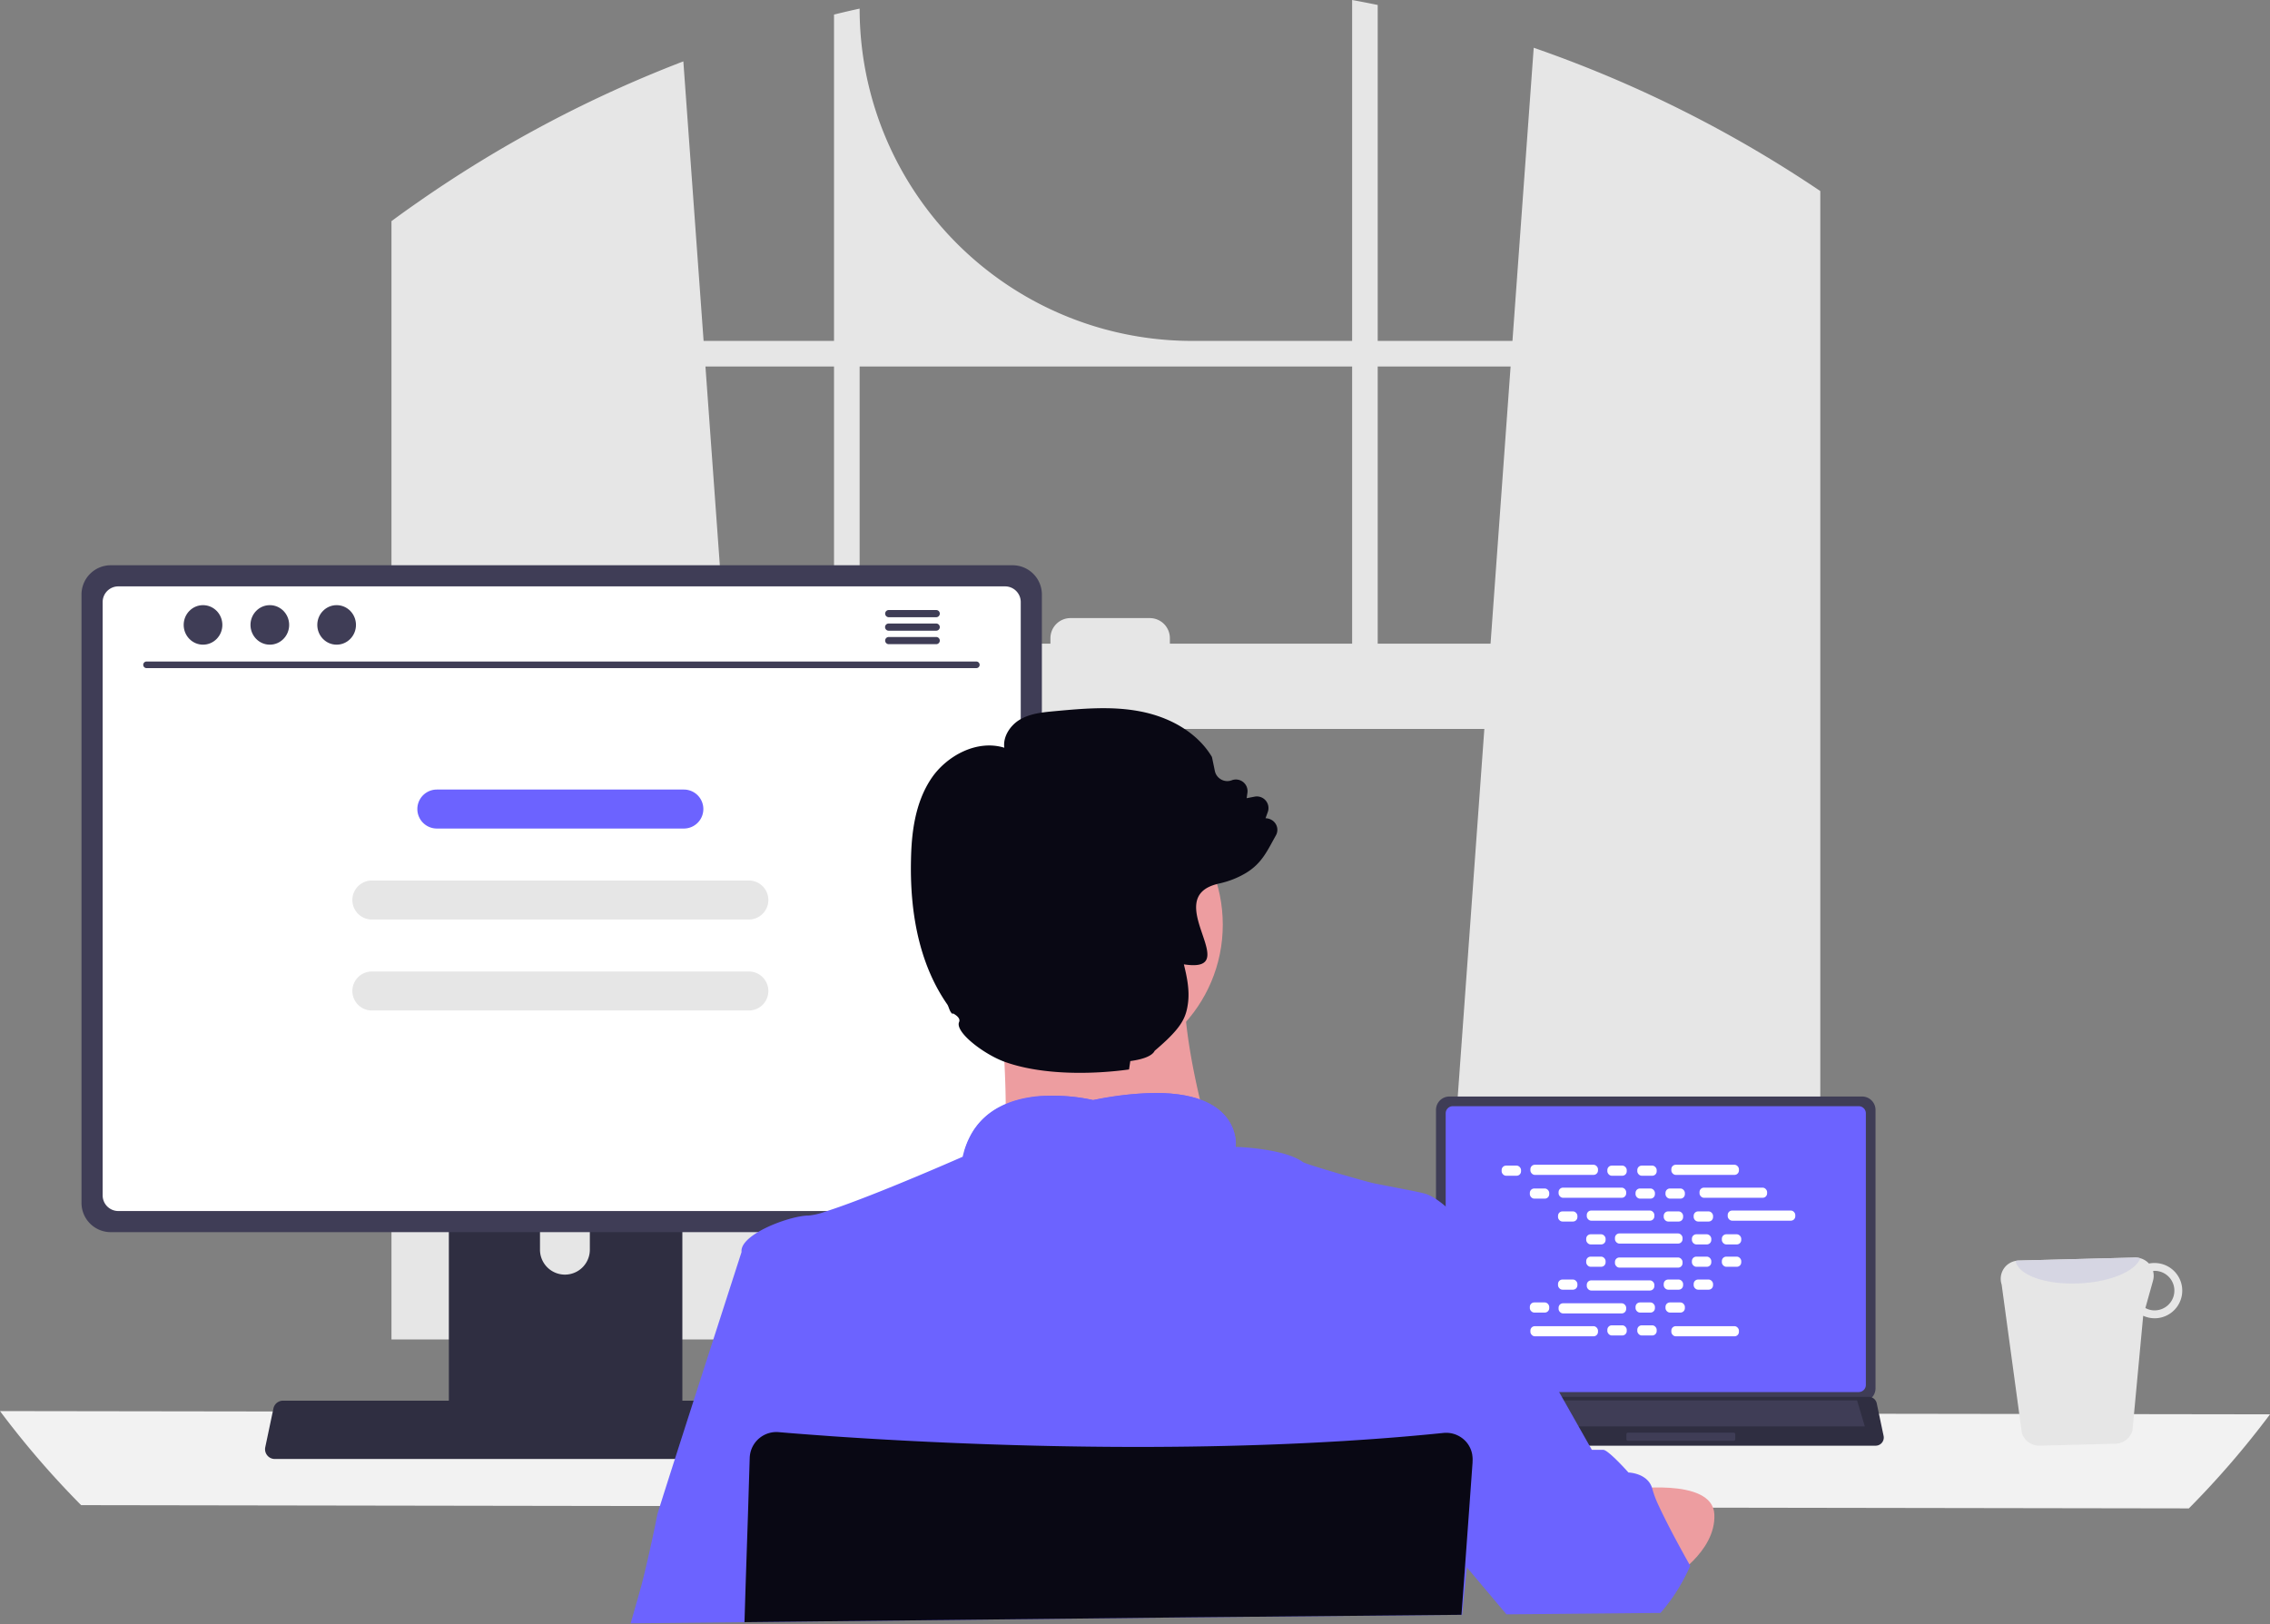 <svg xmlns="http://www.w3.org/2000/svg" width="800" height="572.62" viewBox="0 0 800 572.62" xmlns:xlink="http://www.w3.org/1999/xlink" role="img" artist="Katerina Limpitsouni" source="https://undraw.co/"><rect x="0" y="0" width="800" height="572.62" fill="#808080" stroke="none"/><g transform="translate(-28.583 -435)"><path d="M878.163,227.233c-1-.664-2-1.294-3-1.936a435.517,435.517,0,0,0-91.985-44.589l-7.491,103.335H728.2V165.624c-2.989-.618-6-1.2-9.014-1.752V284.043H662.753A117.137,117.137,0,0,1,545.616,166.906h0c-3.024.653-6.025,1.352-9.026,2.1V284.043H490.627l-7.136-98.536a436.225,436.225,0,0,0-93.851,49.858c-.5.344-1.008.7-1.5,1.042-2.531,1.775-5.028,3.585-7.514,5.418V636.049H516.089l-2.394-33.158L500.523,420.835H765.779L752.607,602.891l-2.394,33.158H884.176V231.219Q881.186,229.192,878.163,227.233ZM536.591,390.769H498.347l-7.067-97.7h45.311Zm182.595,0H654.953v-1.936a7.078,7.078,0,0,0-7.09-7.078H619.939a7.075,7.075,0,0,0-7.078,7.078v1.936H545.616v-97.7H719.186Zm9.014,0v-97.7h46.834l-7.067,97.7Z" transform="translate(-214.08 271.129)" fill="#e6e6e6"/><path d="M206.59,598.162a316.829,316.829,0,0,0,28.591,33.158L978,632.466a316.84,316.84,0,0,0,28.591-33.159Z" transform="translate(-178.007 334.261)" fill="#f2f2f2"/><path d="M702.02,506.061v98.163a4.721,4.721,0,0,0,4.718,4.718H852.2a4.722,4.722,0,0,0,4.718-4.718V506.061a4.724,4.724,0,0,0-4.718-4.713H706.738a4.724,4.724,0,0,0-4.718,4.713Z" transform="translate(-167.359 320.188)" fill="#3f3d56"/><path d="M705,506.849v95.73a2.526,2.526,0,0,0,2.521,2.521h143.04a2.526,2.526,0,0,0,2.521-2.521v-95.73a2.527,2.527,0,0,0-2.521-2.527H707.521A2.527,2.527,0,0,0,705,506.849Z" transform="translate(-166.926 320.62)" fill="#6c63ff"/><path d="M699.446,609.93A2.829,2.829,0,0,0,701.672,611H857.433a2.866,2.866,0,0,0,2.8-3.454l-2.418-11.485a2.871,2.871,0,0,0-1.785-2.082,2.775,2.775,0,0,0-1.017-.192H704.08a2.776,2.776,0,0,0-1.017.192,2.871,2.871,0,0,0-1.785,2.082l-2.418,11.485a2.864,2.864,0,0,0,.585,2.389Z" transform="translate(-167.827 333.625)" fill="#2f2e41"/><rect width="4.797" height="2.878" rx="0.488" transform="translate(542.16 932.354) rotate(180)" fill="#3f3d56"/><rect width="4.797" height="2.878" rx="0.488" transform="translate(542.274 937.151) rotate(180)" fill="#3f3d56"/><path d="M.559,0H37.82a.559.559,0,0,1,.559.559v1.76a.559.559,0,0,1-.559.559H.559A.559.559,0,0,1,0,2.319V.559A.559.559,0,0,1,.559,0Z" transform="translate(640.14 942.909) rotate(180)" fill="#3f3d56"/><rect width="6.833" height="3.576" rx="1.561" transform="translate(557.798 845.887)" fill="#fff"/><rect width="6.833" height="3.576" rx="1.561" transform="translate(595.05 845.887)" fill="#fff"/><rect width="6.833" height="3.576" rx="1.561" transform="translate(605.604 845.887)" fill="#fff"/><rect width="23.819" height="3.576" rx="1.561" transform="translate(567.931 845.588)" fill="#fff"/><rect width="23.819" height="3.576" rx="1.561" transform="translate(617.599 845.588)" fill="#fff"/><rect width="6.833" height="3.576" rx="1.561" transform="translate(567.732 853.957)" fill="#fff"/><rect width="6.833" height="3.576" rx="1.561" transform="translate(604.983 853.957)" fill="#fff"/><rect width="6.833" height="3.576" rx="1.561" transform="translate(615.538 853.957)" fill="#fff"/><rect width="23.819" height="3.576" rx="1.561" transform="translate(577.865 853.659)" fill="#fff"/><rect width="23.819" height="3.576" rx="1.561" transform="translate(627.532 853.659)" fill="#fff"/><rect width="6.833" height="3.576" rx="1.561" transform="translate(577.666 862.029)" fill="#fff"/><rect width="6.833" height="3.576" rx="1.561" transform="translate(614.916 862.029)" fill="#fff"/><rect width="6.833" height="3.576" rx="1.561" transform="translate(625.471 862.029)" fill="#fff"/><rect width="23.819" height="3.576" rx="1.561" transform="translate(587.798 861.73)" fill="#fff"/><rect width="23.819" height="3.576" rx="1.561" transform="translate(637.466 861.73)" fill="#fff"/><rect width="6.833" height="3.576" rx="1.561" transform="translate(587.599 870.099)" fill="#fff"/><rect width="6.833" height="3.576" rx="1.561" transform="translate(624.85 870.099)" fill="#fff"/><rect width="6.833" height="3.576" rx="1.561" transform="translate(635.404 870.099)" fill="#fff"/><rect width="23.819" height="3.576" rx="1.561" transform="translate(597.732 869.801)" fill="#fff"/><rect width="6.833" height="3.576" rx="1.561" transform="translate(595.05 902.193)" fill="#fff"/><rect width="6.833" height="3.576" rx="1.561" transform="translate(605.604 902.193)" fill="#fff"/><rect width="23.819" height="3.576" rx="1.561" transform="translate(617.599 902.491)" fill="#fff"/><rect width="6.833" height="3.576" rx="1.561" transform="translate(557.798 902.193)" fill="#fff"/><rect width="23.819" height="3.576" rx="1.561" transform="translate(567.931 902.491)" fill="#fff"/><rect width="6.833" height="3.576" rx="1.561" transform="translate(567.732 894.122)" fill="#fff"/><rect width="6.833" height="3.576" rx="1.561" transform="translate(604.983 894.122)" fill="#fff"/><rect width="6.833" height="3.576" rx="1.561" transform="translate(615.538 894.122)" fill="#fff"/><rect width="23.819" height="3.576" rx="1.561" transform="translate(577.865 894.42)" fill="#fff"/><rect width="6.833" height="3.576" rx="1.561" transform="translate(577.666 886.051)" fill="#fff"/><rect width="6.833" height="3.576" rx="1.561" transform="translate(614.916 886.051)" fill="#fff"/><rect width="6.833" height="3.576" rx="1.561" transform="translate(625.471 886.051)" fill="#fff"/><rect width="23.819" height="3.576" rx="1.561" transform="translate(587.798 886.349)" fill="#fff"/><rect width="6.833" height="3.576" rx="1.561" transform="translate(587.599 877.98)" fill="#fff"/><rect width="6.833" height="3.576" rx="1.561" transform="translate(624.85 877.98)" fill="#fff"/><rect width="6.833" height="3.576" rx="1.561" transform="translate(635.404 877.98)" fill="#fff"/><rect width="23.819" height="3.576" rx="1.561" transform="translate(597.732 878.278)" fill="#fff"/><path d="M398.28,501.855V619.324h82.295V501.855a3.949,3.949,0,0,0-2.783-3.78,3.636,3.636,0,0,0-1.18-.183H402.254A3.967,3.967,0,0,0,398.28,501.855ZM430.4,542.218a8.785,8.785,0,1,1,17.57,0v13.63a8.785,8.785,0,1,1-17.57,0Z" transform="translate(-211.513 319.685)" fill="#2f2e41"/><path d="M398.06,600.632V611.96a2.229,2.229,0,0,0,2.211,2.222h78.378a2.222,2.222,0,0,0,2.211-2.222V600.632Z" transform="translate(-211.545 334.62)" fill="#3f3d56"/><path d="M285.25,348.139V562.621a10.316,10.316,0,0,0,10.308,10.308H613.4a10.316,10.316,0,0,0,10.308-10.308V348.139a10.322,10.322,0,0,0-10.308-10.3H295.558a10.321,10.321,0,0,0-10.308,10.3Z" transform="translate(-227.944 296.419)" fill="#3f3d56"/><path d="M291.76,349.863V559.03a5.519,5.519,0,0,0,5.509,5.509H609.806a5.519,5.519,0,0,0,5.509-5.509V349.863a5.521,5.521,0,0,0-5.509-5.521H297.269A5.521,5.521,0,0,0,291.76,349.863Z" transform="translate(-226.998 297.364)" fill="#fff"/><path d="M342.5,614.239a3.377,3.377,0,0,0,2.657,1.271H531.094a3.422,3.422,0,0,0,3.344-4.123l-2.886-13.71a3.428,3.428,0,0,0-2.13-2.485,3.313,3.313,0,0,0-1.214-.229H348.03a3.316,3.316,0,0,0-1.214.229,3.427,3.427,0,0,0-2.13,2.485l-2.886,13.71A3.419,3.419,0,0,0,342.5,614.239Z" transform="translate(-219.734 333.796)" fill="#2f2e41"/><path d="M597.848,369.794H305.409a1.163,1.163,0,1,1,0-2.326h292.44a1.163,1.163,0,1,1,0,2.326Z" transform="translate(-225.183 300.726)" fill="#3f3d56"/><ellipse cx="6.815" cy="6.967" rx="6.815" ry="6.967" transform="translate(93.317 648.321)" fill="#3f3d56"/><ellipse cx="6.815" cy="6.967" rx="6.815" ry="6.967" transform="translate(116.861 648.321)" fill="#3f3d56"/><ellipse cx="6.815" cy="6.967" rx="6.815" ry="6.967" transform="translate(140.405 648.321)" fill="#3f3d56"/><path d="M0,0H138.582l2.729,9.163H0Z" transform="translate(544.477 928.654)" fill="#3f3d56"/><path d="M550.486,351.622H533.763a1.266,1.266,0,0,0,0,2.531h16.722a1.266,1.266,0,1,0,0-2.531Z" transform="translate(-191.998 298.422)" fill="#3f3d56"/><path d="M550.489,355.772H533.767a1.266,1.266,0,1,0,0,2.532h16.722a1.266,1.266,0,1,0,0-2.531Z" transform="translate(-192.002 299.025)" fill="#3f3d56"/><path d="M550.486,359.922H533.763a1.266,1.266,0,0,0,0,2.531h16.722a1.266,1.266,0,1,0,0-2.531Z" transform="translate(-191.998 299.629)" fill="#3f3d56"/><g transform="translate(733.68 878.293)"><path d="M900.245,605.468a6.468,6.468,0,0,0,6.233,4.366l26.706-.687a6.38,6.38,0,0,0,6.029-4.695l3.779-40.411a9.873,9.873,0,0,0,4.272.878,9.739,9.739,0,0,0-.489-19.472,8.249,8.249,0,0,0-1.75.182,6.6,6.6,0,0,0-4.913-2.12l-41.079,1.061a5.89,5.89,0,0,0-1.013.126,6.416,6.416,0,0,0-4.912,8.331Zm43.522-44.17,2.689-9.63a6.557,6.557,0,0,0,.021-3.4c.13,0,.246-.062.376-.062a6.966,6.966,0,1,1,.326,13.929A6.556,6.556,0,0,1,943.767,561.3Z" transform="translate(-892.779 -543.508)" fill="#e6e6e6"/><path d="M897.978,544.7c.875,5,10.715,8.522,22.546,7.911,10.88-.5,19.776-4.322,21.406-8.849a6.072,6.072,0,0,0-1.859-.248l-41.079,1.061a5.9,5.9,0,0,0-1.013.126Z" transform="translate(-892.737 -543.508)" fill="#d6d6e3"/></g><g transform="translate(250.837 684.649)"><path d="M608.259,538.318s-88.873,10.718-80.387,0c3.073-3.877,3.921-15.363,3.751-28.448-.054-3.975-.2-8.092-.4-12.192-.983-19.65-3.349-38.854-3.349-38.854s77.708-36.621,68.776-7.592c-3.573,11.728-2.4,28.2.313,43.659.795,4.511,1.715,8.932,2.68,13.13A307.827,307.827,0,0,0,608.259,538.318Z" transform="translate(-399.458 -372.022)" fill="#ed9da0"/><path d="M424.283,703.042v-.75l156.862-1.706,95.572-.893h.268l-.1,1.322.134-1.322h.17v-.152l1.224-12.013.464-4.546.143-1.42.125-1.188,5.52-18.409,5.52-18.382,4.645-15.479,7.092-23.652s-4.019-9.379-6.252-12.058-11-21.856-11-21.856-12.523-17.292-20.856-19.382c-3.492-.893-10.388-2.081-17.712-3.573-2.742-.554-23.758-6.624-25.009-7.467-6.565-4.814-23.018-5.359-23.652-5.359h0a.382.382,0,0,1,0-.063v-.08a9.146,9.146,0,0,0,0-1.125,7.175,7.175,0,0,0-.08-1.25,1.127,1.127,0,0,0-.063-.447c-.045-.322-.1-.661-.179-1.018a4.473,4.473,0,0,0-.107-.473,15.378,15.378,0,0,0-1.117-3.117c-.063-.143-.143-.295-.214-.438a16.294,16.294,0,0,0-1.518-2.349c-.116-.152-.241-.313-.375-.464a17.487,17.487,0,0,0-2.43-2.358c-.241-.188-.491-.384-.75-.563a4.172,4.172,0,0,0-.456-.322l-.795-.518-.741-.429c-.652-.357-1.34-.706-2.09-1.036-.232-.107-.482-.205-.732-.3s-.643-.25-.974-.375h-.054l-.67-.268c-.509-.17-1.027-.322-1.572-.473l-.831-.214-.893-.205-.893-.188c-.893-.179-1.849-.339-2.849-.464l-1.018-.125-1.045-.107-1.081-.089-1.536-.089-1.786-.063a111.389,111.389,0,0,0-23.448,2.494,64.549,64.549,0,0,0-16.3-1.5h-.777l-.893.054H528.6l-1.152.107a8.563,8.563,0,0,0-1.161.134c-.384.054-.786.1-1.17.161l-.589.1c-.581.1-1.17.205-1.786.33q-.295.054-.589.134c-.777.17-1.554.375-2.322.607-.384.107-.768.232-1.152.366-.2.054-.384.125-.572.2l-.572.205-.563.223-.67.268c-.339.143-.67.295-1,.456-.188.08-.375.17-.554.268s-.366.179-.536.277a24.783,24.783,0,0,0-5.547,3.912l-.456.438-.447.456c-.152.152-.295.313-.438.473a21.268,21.268,0,0,0-1.626,2.01c-.143.188-.277.375-.411.572a23.843,23.843,0,0,0-1.536,2.608c-.116.214-.223.438-.33.652a29.205,29.205,0,0,0-1.786,4.689q-.25.893-.456,1.786s-18.909,8.343-34.593,14.381c-4.171,1.608-8.1,3.064-11.388,4.162-.956.321-1.849.616-2.68.893a23.849,23.849,0,0,1-5.582,1.286,17.553,17.553,0,0,0-2.68.25c-7.208,1.17-19.561,6.252-20.91,11.353a3.294,3.294,0,0,0-.089,1.25s-29.377,90.954-29.7,92.624c-1.3,6.806-4.2,19.766-5.627,25.009-1.063,3.912-2.608,9.271-3.671,12.951a1.253,1.253,0,0,1-.089.313l40.042-.393v.75h.125Z" transform="translate(-384.17 -380.107)" fill="#6c63ff"/><path d="M611.55,533.527c-25.9,4.77-74.671,3.742-95.75,3.019,7.726-27.689,45.4-18.275,45.4-18.275C607.835,508.964,611.407,528.275,611.55,533.527Z" transform="translate(-398.229 -380.111)" fill="#6c63ff"/><path d="M776.94,672.225s30.511-4.689,31.11,8.709-15.559,22.758-15.559,22.758Z" transform="translate(-426.121 -396.736)" fill="#ed9da0"/><path d="M791.874,692.2s-.795,1.893-2.26,4.636a61.634,61.634,0,0,1-8.039,11.763l-.241.259h-1.447l-51.573.473h-1.233l-.152-.179-10-11.87-3.769-4.475-.152-.188-.321-.375-.179-.214-.232-.277-7.333-8.7,2.68-11.165,4.564-18.811.116-.456.893-3.573.634-2.68,2.126-8.735,7.288-30.056,12.951,6.7L749.85,638.4l7.333,12.951H761.2c.759,0,2.5,1.465,4.252,3.153.625.6,1.25,1.233,1.786,1.786,1.59,1.643,2.849,3.055,2.849,3.055s6.511.143,8.262,5.27a6.249,6.249,0,0,1,.223.759,35.994,35.994,0,0,0,2.26,5.859c1.152,2.51,2.6,5.359,4.064,8.208,2.724,5.225,5.493,10.2,6.511,12l.125.223Z" transform="translate(-418.431 -389.916)" fill="#6c63ff"/><path d="M429.08,717.336v-.75l156.862-1.706,95.572-.893h.268v-.152l.893-12,.384-5.359,1.465-20.2,1.152-15.988v-.393a9.484,9.484,0,0,0-.1-2.206.269.269,0,0,0,0-.089,9.282,9.282,0,0,0-1.786-4.144,9.414,9.414,0,0,0-8.414-3.573c-10.817,1.108-21.74,1.992-32.673,2.68-1.492.107-2.983.2-4.466.277-70.509,4.189-140.383.795-178.192-1.786l-2.68-.2c-6.547-.465-12.022-.893-16.238-1.259a9.414,9.414,0,0,0-10.039,7.619,9.827,9.827,0,0,0-.161,1.465l-.607,19.793-.831,25.072-.393,12.826v1Z" transform="translate(-388.967 -394.4)" fill="#090814"/><ellipse cx="51.737" cy="51.737" rx="51.737" ry="51.737" transform="translate(105.21 24.575)" fill="#ed9da0"/><path d="M670.988,405.522a4.365,4.365,0,0,0-3.123-1.382l.778-2.16a4.1,4.1,0,0,0-4.6-5.457l-2.833.546.267-1.893a4.1,4.1,0,0,0-5.492-4.435,4.373,4.373,0,0,1-3.762-.267,4.466,4.466,0,0,1-2.229-3.031l-.987-4.76-.1-.255c-4.807-8.012-14.049-13.84-25.359-15.977-10.067-1.916-20.389-.94-30.34-.023-3.948.372-8.406.79-12.122,3.065-3.158,1.951-5.829,5.852-5.283,9.788-9.811-3.007-20.331,3-25.544,10.566-6.177,9.01-7.187,20.3-7.35,29.12-.441,20.877,3.867,37.957,12.772,50.775.65.929.813,2.868,2.1,3.518l-.267-.43c1.44.72,2.9,1.881,2.357,3.123-1.567,3.576,8.848,11.483,16.186,14.1,13.388,4.772,31.187,4.366,43.7,2.647l.441-2.961c4.517-.615,7.7-1.788,8.592-3.623,1.579-1.347,2.926-2.554,4.1-3.669l.012-.012c.023-.023.07-.058.093-.081,5.655-5.422,6.967-8.511,7.559-13.213.569-4.61-.441-9.289-1.475-13.5,21.759,3.367-8.569-23.176,11.7-28.308a6.308,6.308,0,0,1,.708-.174c.592-.139,1.184-.279,1.753-.441a30.7,30.7,0,0,0,7.8-3.332c5.666-3.448,7.536-8.023,10.462-13.178a3.978,3.978,0,0,0-.522-4.679Z" transform="translate(-444.113 -365.348)" fill="#090814"/></g><g transform="translate(152.761 713.325)"><path d="M6.872,0H93.92a6.872,6.872,0,1,1,0,13.744H6.872A6.872,6.872,0,0,1,6.872,0Z" transform="translate(22.907 0)" fill="#6c63ff"/><path d="M6.872,0H139.735a6.872,6.872,0,0,1,0,13.744H6.872A6.872,6.872,0,0,1,6.872,0Z" transform="translate(0 32.07)" fill="#e6e6e6"/><path d="M6.872,0H139.735a6.872,6.872,0,0,1,0,13.744H6.872A6.872,6.872,0,0,1,6.872,0Z" transform="translate(0 64.141)" fill="#e6e6e6"/></g></g></svg>